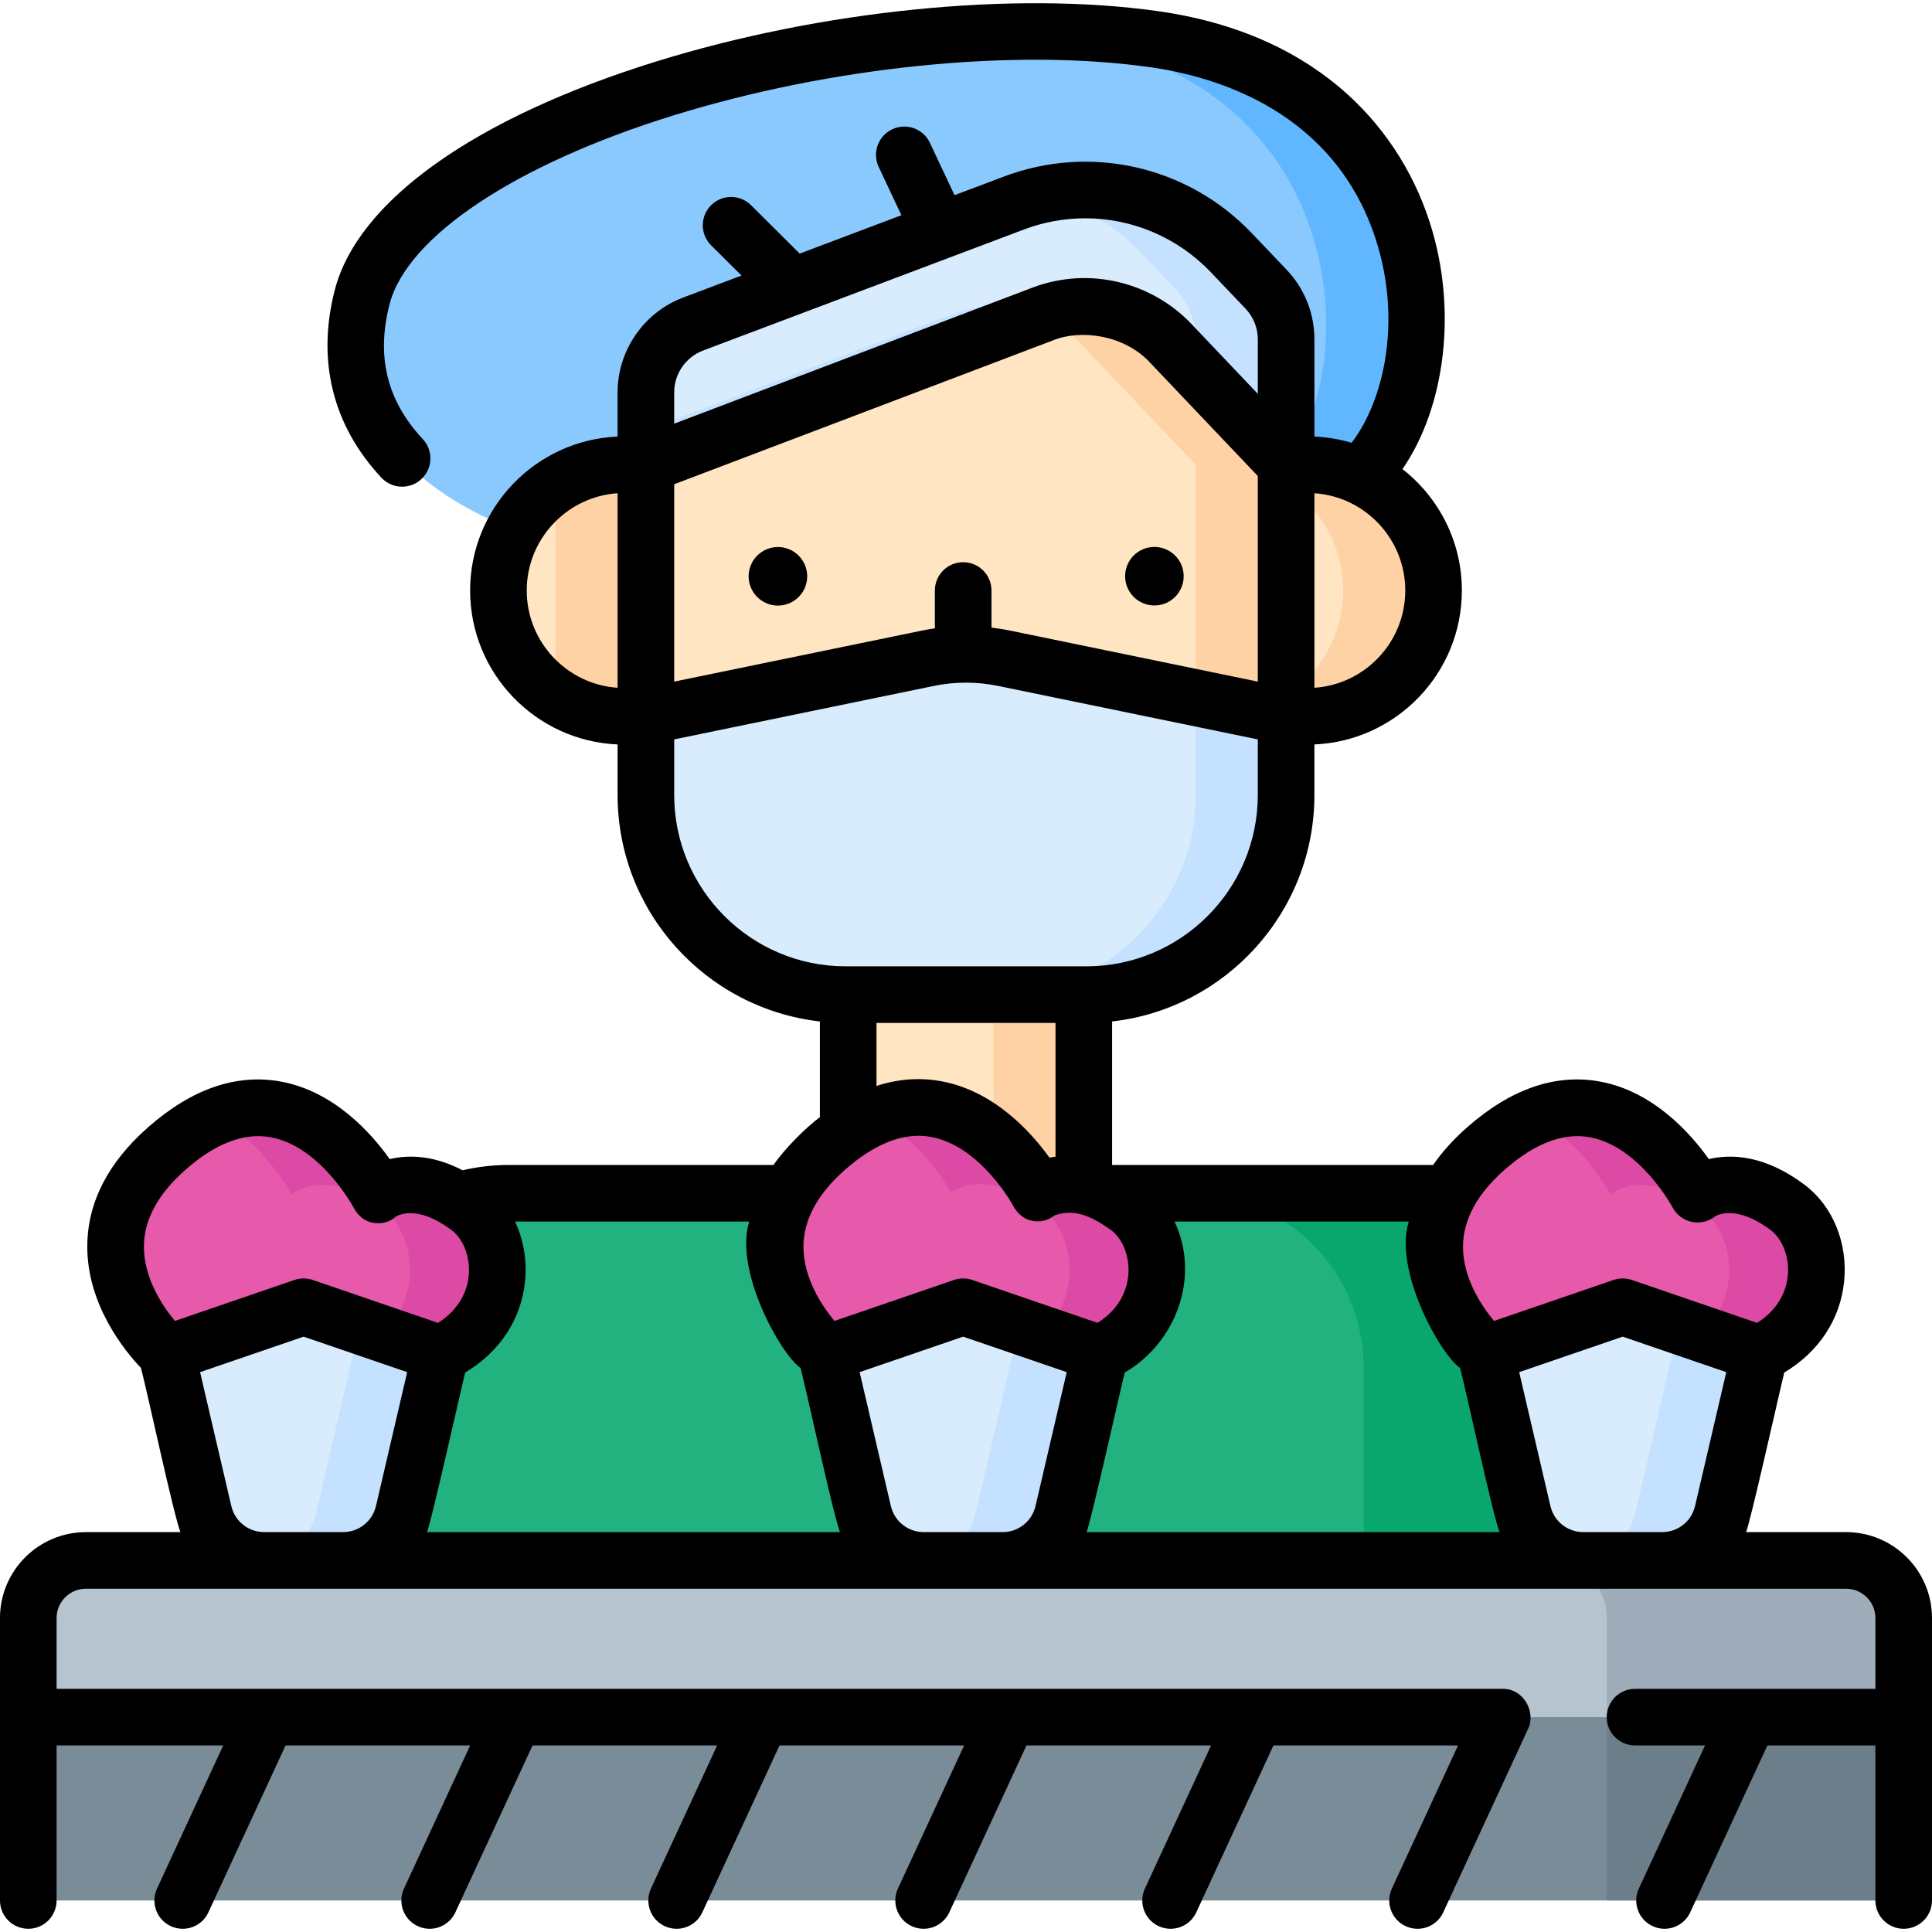 <svg id="Capa_1" enable-background="new 0 0 512 512" height="512" viewBox="0 0 512 512" width="512" xmlns="http://www.w3.org/2000/svg"><g><g><path d="m423.297 413.527h-334.594v-51.187c0-25.469 20.647-46.115 46.115-46.115h242.363c25.469 0 46.115 20.647 46.115 46.115v51.187z" fill="#22b27f"/><path d="m377.182 316.224h-61.928c25.469 0 46.115 20.647 46.115 46.115v51.187h61.928v-51.186c0-25.469-20.646-46.116-46.115-46.116z" fill="#09a76d"/><path d="m224.777 263.583h62.446v52.641h-62.446z" fill="#ffe5c2"/><path d="m263.262 263.583h23.961v52.641h-23.961z" fill="#fed2a4"/><path d="m136.334 140.209s-52.068-16.293-40.339-61.521 131.971-79.265 209.791-68.317 81.254 90.382 54.586 115.773z" fill="#8ac9fe"/><path d="m360.37 126.145-23.42 1.47c26.08-25.97 22.16-106.37-55.13-117.24-6.36-.9-13.01-1.49-19.86-1.8 15.36-.65 30.24-.12 43.83 1.8 77.82 10.94 81.25 90.38 54.58 115.77z" fill="#60b7ff"/><path d="m340.83 123.155v87.53c0 29.21-23.68 52.9-52.9 52.9h-63.86c-29.22 0-52.9-23.69-52.9-52.9v-87.53l105.21-39.96c11.79-4.48 25.11-1.44 33.8 7.7z" fill="#ffe5c2"/><path d="m310.18 90.895c-8.69-9.14-22.01-12.18-33.8-7.7l-.912.346c3.982 1.644 7.662 4.105 10.751 7.354l30.65 32.26v87.53c0 29.21-23.68 52.9-52.9 52.9h23.961c29.22 0 52.9-23.69 52.9-52.9v-87.53z" fill="#fed2a4"/><g><path d="m165.43 189.831h5.736v-66.681h-5.736c-18.413 0-33.34 14.927-33.34 33.34 0 18.414 14.927 33.341 33.34 33.341z" fill="#ffe5c2"/><path d="m165.43 123.151c-6.728 0-12.986 2-18.225 5.427v55.826c5.239 3.428 11.497 5.427 18.225 5.427h5.736v-66.68z" fill="#fed2a4"/><path d="m346.57 189.831h-5.736v-66.681h5.736c18.413 0 33.34 14.927 33.34 33.34 0 18.414-14.927 33.341-33.34 33.341z" fill="#ffe5c2"/><path d="m346.57 123.151h-5.736v5.427c9.099 5.953 15.115 16.228 15.115 27.913 0 11.685-6.016 21.959-15.115 27.913v5.427h5.736c18.413 0 33.34-14.927 33.34-33.34 0-18.414-14.927-33.34-33.34-33.34z" fill="#fed2a4"/></g><path d="m504.5 455.061h-497v-26.267c0-8.432 6.836-15.268 15.268-15.268h466.465c8.432 0 15.268 6.836 15.268 15.268v26.267z" fill="#b6c4cf"/><path d="m504.5 428.795v26.27h-78.68v-26.27c0-8.43-6.84-15.27-15.27-15.27h78.68c8.43 0 15.27 6.84 15.27 15.27z" fill="#9facba"/><path d="m7.5 455.061h497v48.587h-497z" fill="#7a8c98"/><path d="m425.82 455.065h78.68v48.58h-78.68z" fill="#6b7e89"/><g><g><path d="m90.903 413.527h-20.875c-7.654 0-14.299-5.274-16.037-12.727l-9.81-42.063 36.285-12.437 36.284 12.436-9.81 42.063c-1.738 7.454-8.383 12.728-16.037 12.728z" fill="#d8ecfe"/><path d="m116.75 358.735-9.81 42.06c-1.74 7.46-8.38 12.73-16.04 12.73h-20.87c-.38 0-.76-.01-1.13-.04 7.17-.49 13.26-5.6 14.9-12.69l9.81-42.06c3.1-1.46 5.67-3.25 7.75-5.27z" fill="#c4e2ff"/><path d="m116.75 358.736-36.284-12.436-36.284 12.436s-30.478-27.498 0-54.352c34.101-30.046 56.126 12.084 56.126 12.084s9.323-7.385 23.833 3.496c10.769 8.078 11.747 29.736-7.391 38.772z" fill="#e759aa"/><path d="m116.75 358.735-15.39-5.27c10.82-10.42 8.67-26.73-.36-33.5-14.51-10.88-23.83-3.5-23.83-3.5s-7.49-14.33-20.5-20.31c26.89-11.72 43.64 20.31 43.64 20.31s9.32-7.38 23.83 3.5c10.77 8.08 11.75 29.73-7.39 38.77z" fill="#dd4aa5"/></g><g><path d="m265.69 413.527h-20.875c-7.654 0-14.299-5.274-16.037-12.727l-9.81-42.063 36.284-12.436 36.284 12.436-9.81 42.063c-1.737 7.453-8.382 12.727-16.036 12.727z" fill="#d8ecfe"/><path d="m291.54 358.735-9.81 42.06c-1.74 7.46-8.39 12.73-16.04 12.73h-20.87c-.38 0-.76-.01-1.13-.04 7.17-.49 13.25-5.6 14.9-12.69l9.81-42.06c3.1-1.46 5.67-3.25 7.75-5.27z" fill="#c4e2ff"/><path d="m291.537 358.736-36.285-12.436-36.284 12.436s-30.478-27.498 0-54.352c34.1-30.046 56.126 11.576 56.126 11.576s9.323-6.877 23.833 4.005c10.77 8.077 11.748 29.735-7.39 38.771z" fill="#e759aa"/><path d="m291.54 358.735-15.39-5.27c10.82-10.42 8.67-26.73-.36-33.5-14.51-10.88-23.83-4.01-23.83-4.01s-7.42-14.02-20.31-19.91c26.78-11.58 43.44 19.91 43.44 19.91s9.33-6.87 23.84 4.01c10.77 8.08 11.74 29.73-7.39 38.77z" fill="#dd4aa5"/></g><g><path d="m440.476 413.527h-20.875c-7.654 0-14.299-5.274-16.037-12.727l-9.81-42.063 36.284-12.436 36.284 12.436-9.81 42.063c-1.737 7.453-8.382 12.727-16.036 12.727z" fill="#d8ecfe"/><path d="m466.32 358.735-9.81 42.06c-1.73 7.46-8.38 12.73-16.03 12.73h-20.88c-.38 0-.76-.01-1.13-.04 7.17-.49 13.26-5.6 14.91-12.69l9.81-42.06c3.1-1.46 5.67-3.25 7.75-5.27z" fill="#c4e2ff"/><path d="m466.323 358.736-36.284-12.436-36.284 12.436s-30.478-27.498 0-54.352c34.101-30.046 56.126 12.084 56.126 12.084s9.323-7.385 23.833 3.496c10.769 8.078 11.747 29.736-7.391 38.772z" fill="#e759aa"/><path d="m466.32 358.735-15.38-5.27c10.82-10.42 8.67-26.73-.36-33.5-14.51-10.88-23.84-3.5-23.84-3.5s-7.49-14.33-20.5-20.31c26.9-11.72 43.64 20.31 43.64 20.31s9.32-7.38 23.83 3.5c10.77 8.08 11.75 29.73-7.39 38.77z" fill="#dd4aa5"/></g></g><path d="m171.166 123.15v-19.179c0-8.046 4.983-15.252 12.511-18.092l85.023-32.074c20.091-7.579 42.766-2.406 57.582 13.137l9.211 9.663c3.428 3.596 5.34 8.373 5.34 13.342v33.203l-30.653-32.257c-8.686-9.14-22.008-12.175-33.796-7.699z" fill="#d8ecfe"/><g fill="#c4e2ff"><path d="m252.423 83.195-81.257 30.857v9.099l104.305-39.609c-7.22-2.981-15.45-3.233-23.048-.347z"/><path d="m335.494 76.606-9.211-9.663c-13.139-13.784-32.459-19.404-50.676-15.215 9.995 2.3 19.331 7.469 26.715 15.215l9.211 9.663c3.428 3.596 5.34 8.373 5.34 13.342v7.988l23.961 25.215v-33.204c0-4.968-1.913-9.745-5.34-13.341z"/></g><path d="m340.83 189.835v20.85c0 29.216-23.684 52.9-52.9 52.9h-63.86c-29.216 0-52.9-23.684-52.9-52.9v-20.85l74.731-15.39c6.663-1.372 13.535-1.372 20.198 0z" fill="#d8ecfe"/><path d="m266.099 174.445c-6.663-1.372-13.535-1.372-20.198 0l-1.882.387 72.849 15.003v20.85c0 29.216-23.684 52.9-52.9 52.9h23.961c29.216 0 52.9-23.684 52.9-52.9v-20.85z" fill="#c4e2ff"/></g><g><ellipse cx="206.072" cy="152.702" rx="7.758" ry="7.758" transform="matrix(.383 -.924 .924 .383 -13.867 284.652)"/><circle cx="305.928" cy="152.702" r="7.758"/><path d="m489.232 406.027h-26.539c.679-.351 9.742-40.958 10.167-42.3 9.108-5.438 14.826-14.037 15.847-24.084 1.036-10.208-2.985-20.048-10.494-25.679-10.587-7.939-19.479-8.188-25.354-6.793-4.948-6.95-14.77-17.934-28.775-20.532-11.802-2.19-23.675 1.886-35.286 12.118-3.612 3.182-6.605 6.511-9.007 9.968h-85.071v-38.032c30.119-3.386 53.61-28.999 53.61-60.008v-13.399c21.706-.926 39.08-18.866 39.08-40.795 0-13.058-6.167-24.696-15.734-32.177 11.424-16.621 14.593-42.43 7.251-65.303-4.517-14.074-12.777-26.463-23.889-35.827-12.721-10.72-28.94-17.529-48.208-20.239-38.143-5.363-89.082-.247-132.946 13.356-48.002 14.888-79.039 36.94-85.149 60.505-4.856 18.724-.587 35.942 12.345 49.793 2.828 3.028 7.573 3.191 10.6.364 3.028-2.827 3.19-7.573.364-10.601-9.517-10.193-12.391-21.9-8.789-35.791 4.638-17.884 33.404-37.021 75.073-49.943 41.886-12.991 90.327-17.907 126.413-12.83 17.682 2.487 48.976 11.744 59.904 45.797 6.911 21.534 2.091 42.586-6.453 53.75-3.146-.936-6.448-1.504-9.859-1.65v-25.748c0-6.928-2.633-13.503-7.412-18.516l-9.21-9.663c-16.929-17.76-42.7-23.637-65.658-14.979l-13.091 4.938-6.524-13.873c-1.763-3.749-6.231-5.359-9.979-3.596s-5.358 6.23-3.595 9.979l6.02 12.801-26.952 10.167-12.895-12.825c-2.937-2.922-7.685-2.908-10.607.028-2.921 2.938-2.908 7.686.029 10.606l8.052 8.008-15.48 5.84c-10.386 3.918-17.364 14.009-17.364 25.109v11.723c-21.704.928-39.077 18.868-39.077 40.796 0 21.929 17.375 39.869 39.08 40.795v13.399c0 31.008 23.491 56.621 53.61 60.008v25.368c-3.458 2.567-9.065 7.989-12.278 12.664h-70.182c-4.136 0-8.23.479-12.218 1.411-7.927-4.135-14.594-4.084-19.317-2.964-4.949-6.95-14.77-17.934-28.776-20.532-11.802-2.189-23.675 1.888-35.286 12.118-10.607 9.345-16.02 19.923-16.087 31.439-.092 15.632 10.012 27.897 14.228 32.332 1.997 7.733 8.45 38.04 10.446 43.499h-25.042c-12.555 0-22.768 10.214-22.768 22.768v74.853c0 4.143 3.358 7.5 7.5 7.5s7.5-3.357 7.5-7.5v-41.086h44.154l-17.541 37.938c-1.738 3.76-.1 8.217 3.66 9.955 1.019.471 2.089.694 3.143.694 2.833 0 5.545-1.614 6.812-4.354l20.451-44.233h48.923l-17.54 37.938c-1.738 3.76-.1 8.217 3.66 9.955 1.019.471 2.089.694 3.143.694 2.833 0 5.545-1.614 6.812-4.354l20.452-44.233h48.923l-17.541 37.938c-1.738 3.76-.1 8.217 3.66 9.955 1.019.471 2.089.694 3.143.694 2.833 0 5.545-1.614 6.812-4.354l20.452-44.233h48.923l-17.541 37.938c-1.738 3.76-.1 8.217 3.66 9.955 1.019.471 2.089.694 3.143.694 2.833 0 5.545-1.614 6.812-4.354l20.452-44.233h48.923l-17.541 37.938c-1.738 3.76-.1 8.217 3.66 9.955 1.019.471 2.089.694 3.143.694 2.833 0 5.545-1.613 6.812-4.354l20.452-44.233h48.923l-17.541 37.938c-1.738 3.76-.1 8.217 3.66 9.955 1.02.471 2.089.694 3.143.694 2.833 0 5.545-1.614 6.812-4.354l22.464-48.586c2.191-4.4-1.116-10.779-6.808-10.647h-383.129v-18.767c0-4.283 3.484-7.768 7.768-7.768h466.465c4.283 0 7.768 3.484 7.768 7.768v18.767h-63.698c-4.143 0-7.5 3.357-7.5 7.5s3.357 7.5 7.5 7.5h18.547l-17.542 37.938c-1.738 3.76-.1 8.217 3.66 9.955 1.02.471 2.089.694 3.143.694 2.833 0 5.545-1.614 6.812-4.354l20.451-44.233h28.626v41.086c0 4.143 3.357 7.5 7.5 7.5s7.5-3.357 7.5-7.5v-74.853c0-12.554-10.214-22.768-22.768-22.768zm-140.898-275.317c13.429.91 24.076 12.126 24.076 25.781s-10.647 24.87-24.076 25.78zm-184.667 51.561c-13.429-.91-24.077-12.125-24.077-25.78s10.648-24.871 24.077-25.781zm235.046 127.741c7.956-7.01 15.555-9.914 22.578-8.634 13.237 2.415 21.867 18.424 21.942 18.565 1.035 1.98 2.9 3.396 5.086 3.861 2.185.466 4.464-.068 6.218-1.457.047-.038 5.216-3.478 14.676 3.617 3.227 2.42 5.063 7.308 4.57 12.163-.312 3.075-1.816 8.481-8.135 12.448l-33.178-11.37c-1.576-.541-3.287-.541-4.863 0l-31.685 10.858c-3.313-3.998-8.296-11.425-8.213-19.861.07-7.025 3.771-13.818 11.004-20.19zm-65.383-129.379-65.719-13.534c-1.615-.333-3.236-.58-4.859-.773v-9.835c0-4.143-3.357-7.5-7.5-7.5s-7.5 3.357-7.5 7.5v10.027c-1.123.164-2.245.351-3.364.581l-65.719 13.534v-52.304l100.378-38.122c7.283-3.01 18.889-1.492 25.694 5.854l28.588 30.089v54.483zm-154.663-76.662c0-4.896 3.078-9.347 7.658-11.074l85.024-32.073c5.303-2.001 10.806-2.973 16.255-2.973 12.336 0 24.397 4.979 33.251 14.267l9.211 9.664c2.107 2.211 3.269 5.11 3.269 8.165v14.423l-17.717-18.644c-10.247-10.72-26.65-15.264-41.9-9.543l-95.05 36.097v-8.309zm.003 106.714v-14.737l68.744-14.157c5.698-1.174 11.476-1.174 17.172 0l68.744 14.157v14.737c0 25.033-20.366 45.399-45.4 45.399-2.297 0-61.711 0-63.86 0-25.034.001-45.4-20.365-45.4-45.399zm101.05 60.4v35.444c-.549.073-1.087.156-1.603.261-4.911-6.833-14.704-17.693-28.682-20.25-5.713-1.047-11.444-.617-17.155 1.246v-16.701zm-55.794 38.927c8.018-7.062 15.671-9.997 22.752-8.728 13.151 2.363 21.712 18.046 21.787 18.184 1.069 2.021 2.771 3.629 5.02 4.05 2.203.41 4.252-.007 5.961-1.437 4.379-1.419 8.308-.879 14.981 3.884 3.227 2.42 5.062 7.308 4.569 12.164-.312 3.074-1.817 8.48-8.135 12.447l-33.178-11.37c-1.575-.541-3.287-.541-4.863 0l-31.685 10.858c-3.313-3.998-8.296-11.425-8.213-19.861.07-7.026 3.772-13.819 11.004-20.191zm-177.576 40.052c-3.314-3.998-8.296-11.425-8.213-19.861.069-7.026 3.771-13.819 11.003-20.191 7.956-7.011 15.554-9.918 22.578-8.634 13.237 2.414 21.868 18.424 21.943 18.565 1.081 2.067 2.85 3.695 5.148 4.096 2.256.39 4.364-.094 6.064-1.608.962-.581 6.028-3.021 14.768 3.534 3.226 2.42 5.062 7.308 4.57 12.163-.312 3.075-1.816 8.481-8.135 12.448l-33.178-11.37c-1.576-.541-3.287-.541-4.863 0zm53.286 49.032c-.952 4.08-4.543 6.931-8.733 6.931h-20.875c-4.19 0-7.781-2.851-8.733-6.931l-8.271-35.463 27.441-9.404 27.441 9.404zm13.485 6.931c.679-.351 9.742-40.958 10.167-42.3 9.108-5.438 14.826-14.037 15.845-24.085.572-5.634-.404-11.153-2.65-15.917h62.061c-4.054 13.161 8.477 35.327 13.607 38.803 1.997 7.733 8.451 38.041 10.447 43.499zm161.302-6.931c-.952 4.08-4.543 6.931-8.733 6.931h-20.875c-4.19 0-7.781-2.851-8.733-6.931l-8.271-35.463 27.441-9.404 27.441 9.404zm13.483 6.931c.679-.351 9.743-40.958 10.168-42.3 13.331-7.706 20.199-25.041 13.196-40.002h62.061c-4.054 13.161 8.479 35.33 13.608 38.804 1.997 7.733 8.45 38.039 10.446 43.497h-109.479zm161.304-6.931c-.952 4.08-4.543 6.931-8.733 6.931h-20.875c-4.19 0-7.781-2.851-8.733-6.931l-8.27-35.463 27.44-9.404 27.44 9.404z"/></g></g></svg>